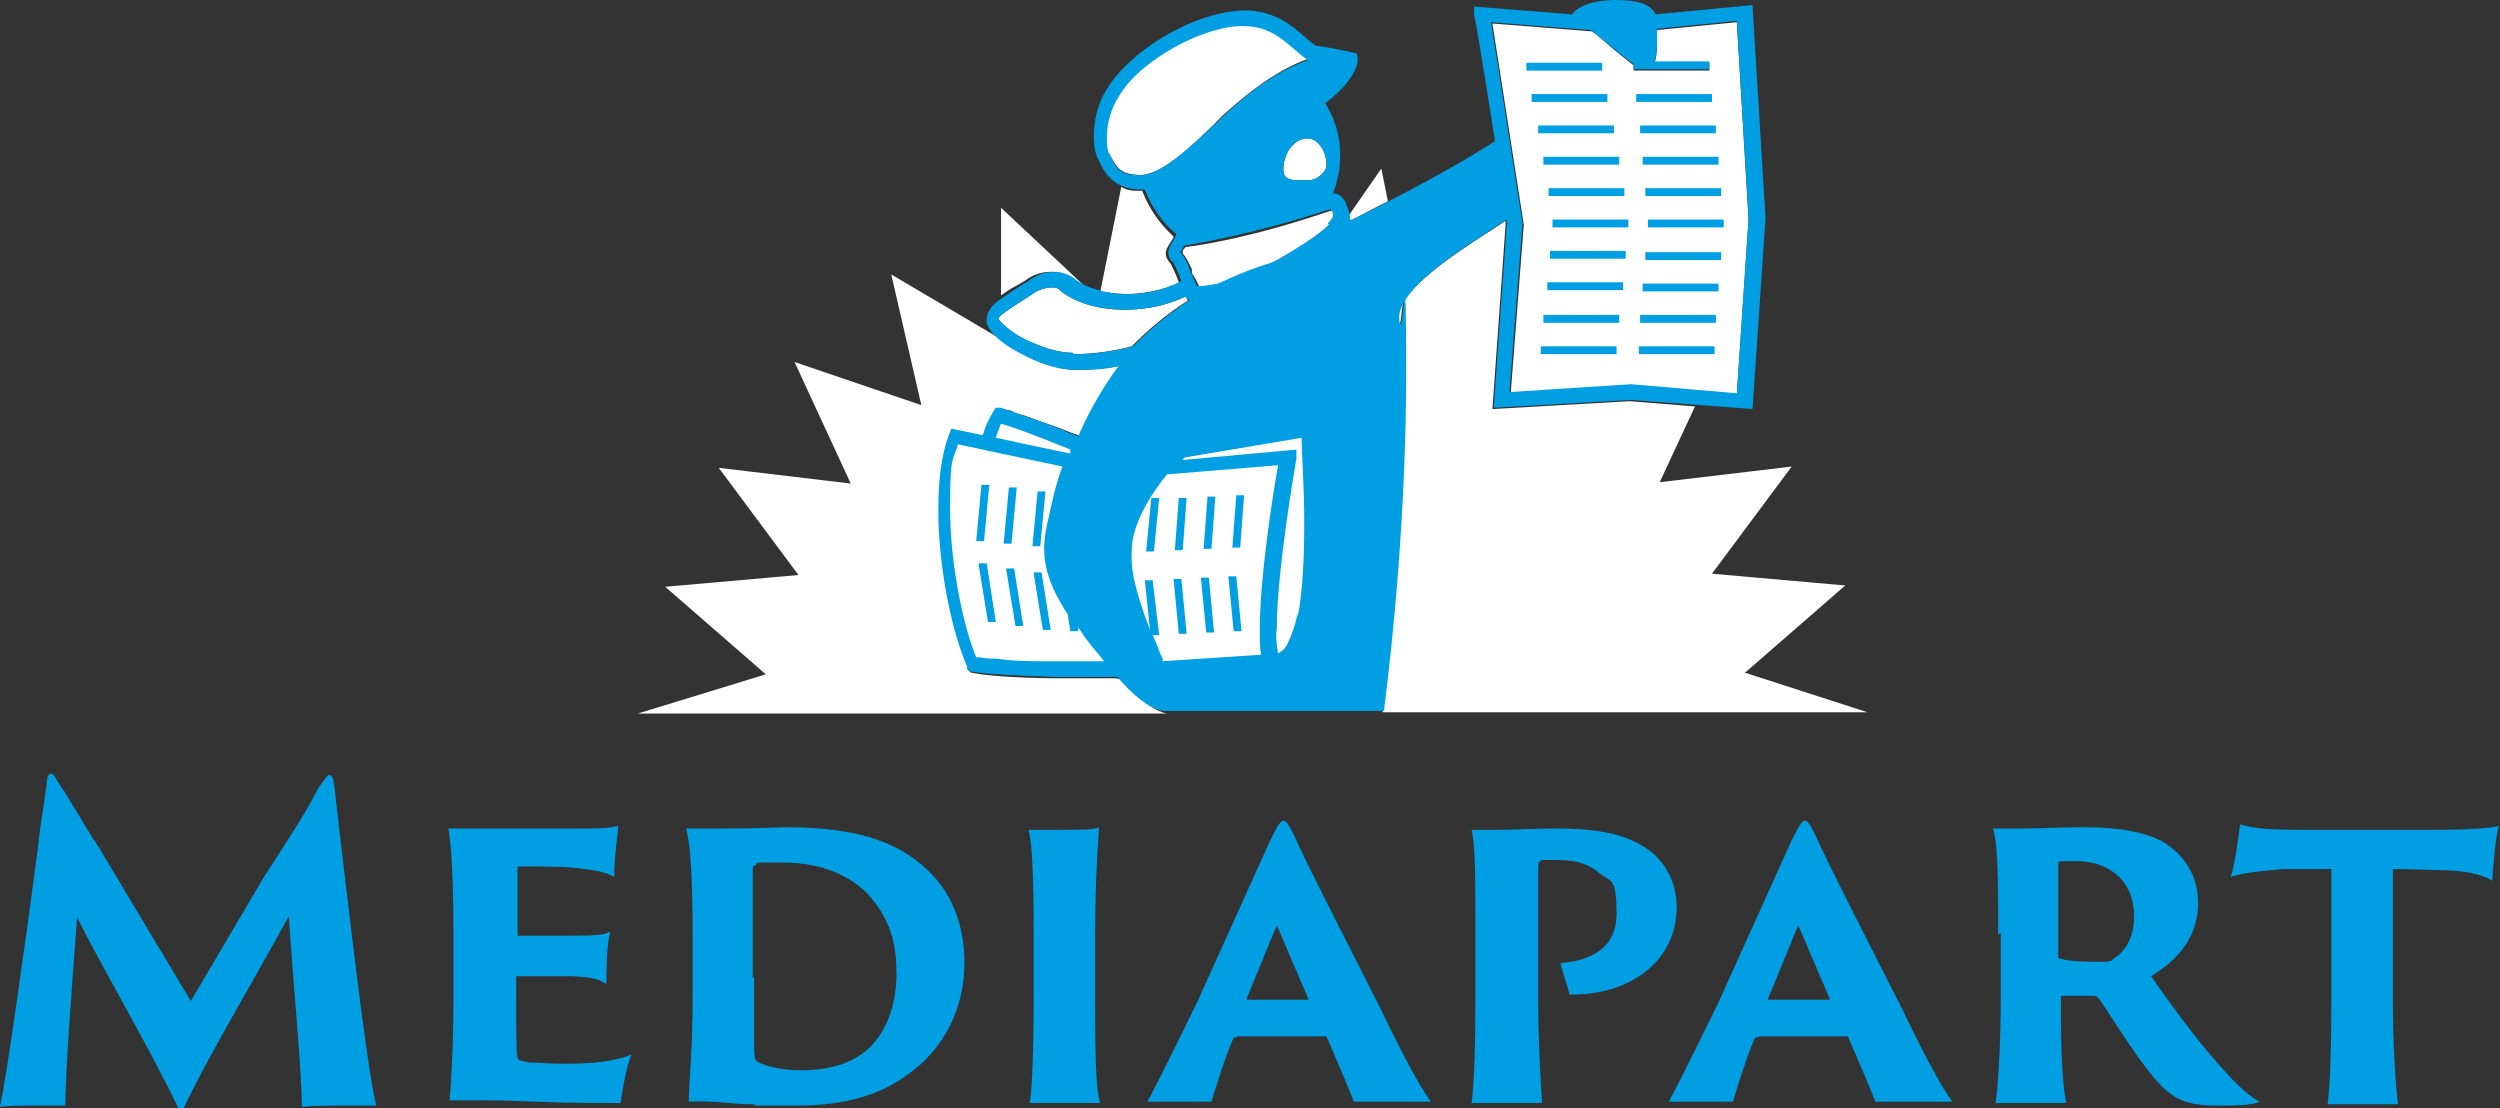<?xml version="1.0" encoding="UTF-8"?>
<svg id="Layer_1" xmlns="http://www.w3.org/2000/svg" version="1.1" viewBox="0 0 191.3 84.8">
  <rect x="0" y="0" width="191.3" height="84.8" fill="#333333" stroke="none"/>
  <!-- Generator: Adobe Illustrator 29.2.0, SVG Export Plug-In . SVG Version: 2.1.0 Build 10)  -->
  <defs>
    <style>
      .st0 {
        fill: #009fe3;
      }

      .st1 {
        fill: #fff;
        fill-rule: evenodd;
      }
    </style>
  </defs>
  <g>
    <path class="st1" d="M103.3,16.6c0,.1,0,.2,0,.3h0s0,0,0,0c1-.5,1.9-1,2.9-1.5l-.5-2.5-2.5,3.6h0c0,0,0,.1,0,.2ZM85.4,51.9h0c-.8,0-2.7,0-4.6,0-2.7,0-5.4-.2-6.3-.4,0,0,0,0,0,0-.1,0-.2,0-.4-.2h0c0,0,0-.2,0-.2-1.1-2.5-2.2-7.5-2.2-12,0-2.1.2-4.1.8-5.7l.2-.5,2.4.5c.2-.7.5-1.3.8-1.8l.2-.3h.3c.2,0,.3,0,.5.1h.2c.3.2.7.3,1.1.4,1.3.5,2.6.9,3.8,1.4.1,0,.3.1.4.2.9-2.2,2-3.9,3.1-5.4-1,.2-2.1.3-3.3.3h0c-1.5,0-3.1-.6-4.3-1.3-.6-.3-1.1-.7-1.6-1.1l-8.3-4.9,2.3,10-9.7-3.3,4.3,9.3-10.1-1.2,6.1,8.2-10.2.9,7.7,6.7-9.8,3h40.5c-1.1-.2-2.3-1.3-3.5-2.6h0ZM133.6,51.5l9.3,3h0s-37.1,0-37.1,0c.7-5.5,1.7-15.3,1.7-26s-.2-2.6-.5-3.7c-.4-2.3,3.7-5,7.6-7.5l.6-.4v.4c0,0-1,14-1,14l10.5-.6,5,.4-2.7,5.8,10.1-1.2-6.1,8.2,10.2.9-7.7,6.7h0ZM90.2,21.6s0,0,0,0c0,0,0,0,0,0-.2-.6-.6-1.4-.6-1.4-.2-.2-.4-.5-.4-.8,0-.3.2-.6.4-.9,0-.1.2-.2.2-.4h0c-1.1-1-1.9-2.2-2.4-3.5h0c0,0-.1,0-.2,0h0c-.5,0-.9,0-1.4-.3l-1.6,8c.6.1,1.3.2,2,.2,1.3,0,2.8-.3,4.1-.9ZM80.4,20.8c-.8,0-1.5.3-2,.7-.2.1-.5.3-.7.4-.4.2-.8.5-1.1.7v-6.7c0,0,6.4,6,6.4,6-.4-.2-.7-.3-1-.6-.4-.3-1-.5-1.5-.5h0Z"/>
    <path class="st1" d="M124.7,29.5l8.2.7.9-13.4-.9-15.1-6.1.6c0,1.2,0,2.1-.2,2.5h4.2v.6h-5.8v-.4c-.4-.3-1-.8-1.5-1.2-.6-.5-1.1-1-1.7-1.4l-7.6-.6,2.4,15.4-1,12.9,9.3-.6h0ZM84.9,11.8c.6,1.1.8,1.5,2.3,1.6,1.5,0,3.5-1.7,5.7-3.9l.7-.7c1.9-1.7,4-3.4,6.5-4.3h0c-.4-.3-.8-.6-1.2-.9-1-.8-2-1.7-3.8-1.7-3,0-8,2.7-9.6,5.4-.6.9-.9,2-.9,3.1,0,.5,0,1,.2,1.3h0ZM101.5,12.7c0,.3-.5,1-1.3,1.1-.3,0-.5,0-.8,0-.8,0-1.2-.2-1.2-.8,0-1.4.9-2.4,1.8-2.4,0,0,.2,0,.2,0,.7.1,1.3,1,1.3,2ZM97.9,19.8c2.2-1.2,3.3-2.1,3.8-2.6.4-.5.4-.6.4-.6,0,0,0,0,0,0,0,0,0-.2,0-.2,0-.1-.1-.2-.2-.3-5.8,2-10.1,2.7-11.2,2.8,0,.1-.2.2-.2.3h0c0,.1,0,.1,0,.2.3.3.5.8.7,1.2v.3c.3.4.5.9.6,1.1.5,0,1.1,0,1.6-.2,1.4-.6,2.8-1.1,4.1-1.6.2,0,.4-.2.5-.3h0s0,0,0,0ZM82.1,27h0c-1.2,0-2.6-.5-3.8-1.1-1-.5-1.8-1.3-1.9-1.5,0-.3,1.4-1.1,2.6-1.9.4-.3,1-.5,1.4-.5.3,0,.6,0,.8.3,1.2.9,2.9,1.4,4.9,1.4,1.5,0,3.1-.3,4.6-1,0,0,0,0,.1.1h0c0,0,0,.1.1.2-1.6,1-3,2.2-4.3,3.5-1.5.4-3,.6-4.5.6ZM75.4,34.2l-2.5-.5c-1.7,4.9-.2,13.9,1.3,17.3.4.4,11.5.5,11.5.5l11.6-.7c4.3.4,2.7-18,2.7-18l-14.9,2.5s-8.3-3.3-8.9-3.3c-.3.5-.6,1.3-.8,2.2h0Z"/>
    <path class="st0" d="M94.3,41.9h.6s.3-4,.3-4h-.6s-.3,4-.3,4h0ZM92.1,42h.6s.3-4,.3-4h-.6s-.3,4-.3,4ZM89.9,42.1h.6s.3-4,.3-4h-.6s-.3,4-.3,4ZM87.7,42.2h.6s.4-4.1.4-4.1h-.6s-.4,4.1-.4,4.1ZM80,37.6h-.6c0,0-.4,4.2-.4,4.2h.6c0,0,.4-4.2.4-4.2h0ZM77.8,37.3h-.6c0,0-.4,4.3-.4,4.3h.6c0,0,.4-4.3.4-4.3h0ZM75.7,37.1h-.6c0,0-.4,4.3-.4,4.3h.6c0,0,.4-4.3.4-4.3ZM94,44.2l.4,4.1h.6s-.4-4.2-.4-4.2h-.6ZM91.9,44.3l.4,4.1h.6c0,0-.4-4.2-.4-4.2h-.6ZM89.8,44.3l.4,4.2h.6c0,0-.4-4.2-.4-4.2h-.6c0,0,0,0,0,0ZM79.1,43.9l.7,4.3h.6c0,0-.7-4.4-.7-4.4h-.6ZM77,43.6l.7,4.3h.6c0,0-.7-4.4-.7-4.4h-.6c0,0,0,0,0,0ZM74.9,43.3l.7,4.3h.6c0,0-.7-4.5-.7-4.5h-.6c0,.1,0,.1,0,.1ZM123.5,9.6h-5.8v.6h5.8v-.6h0ZM125.7,12.6h5.8v-.6h-5.8v.6ZM131,7.2h-5.8v.6h5.8v-.6ZM125.5,24.7h5.8v-.6h-5.8v.6h0ZM125.5,10.2h5.8v-.6h-5.8v.6h0ZM125.4,27.1h5.8v-.6h-5.8v.6ZM125.7,22.3h5.8v-.6h-5.8v.6ZM126.1,17.4h5.8v-.6h-5.8v.6ZM134,.4l-7.3.7c-.4-.8-1.4-1.1-3.1-1.1s-2.9.5-3.3,1.1l-7.5-.6v.7c.1,0,1.6,9.6,1.6,9.6-3.1,2-7.1,4.1-10.9,6h-.2s0-.1,0-.2c0-.4-.2-.7-.3-1,0-.2-.2-.3-.3-.5-.1-.1-.3-.3-.7-.3,0,0,0,0,0,0,.9-2.3.7-4.9-.6-6.9,1.9-1.4,2.8-3,2.4-3.8,0,0-1.5-.4-3.1-.6-.9-.5-2.4-2.7-5.4-2.7-3.6,0-8.6,2.8-10.6,6-.7,1.1-1,2.4-1,3.7,0,.7.1,1.3.4,1.8.5,1.2,1.4,2.2,3.2,2.2h.1c0,0,.1,0,.2,0,.5,1.3,1.3,2.5,2.4,3.4h0c-.1.5-.5.7-.6,1.4,0,.3.1.6.4.8,0,0,.4.8.6,1.4h0c-1.3.7-2.7,1-4.1,1-1.7,0-3.3-.5-4.1-1.2-.4-.3-1-.5-1.5-.5-.8,0-1.5.3-2,.7-.7.4-1.4.9-2,1.3-.6.4-1.1.8-1.2,1.6,0,0,0,.2,0,.3.3.9,1.2,1.6,2.5,2.3,1.3.7,2.8,1.3,4.3,1.3h0c1.1,0,2.2,0,3.3-.3-1.1,1.5-2.2,3.3-3.1,5.4-.4-.2-.8-.3-1.2-.5-1-.4-2-.8-3-1.1-.4-.1-.7-.3-1.1-.4-.3,0-.4-.2-.7-.2h-.3l-.2.3c-.3.5-.6,1.1-.8,1.8l-2.4-.5-.2.5c-.6,1.6-.8,3.6-.8,5.7,0,4.6,1.1,9.5,2.2,12h0c0,0,0,.2,0,.2.2.2.3.2.5.2.9.2,3.7.3,6.3.4,2.1,0,4,0,4.7,0,1.2,1.4,2.4,2.4,3.5,2.6h16.9c.7-5.5,1.7-15.3,1.7-26s-.2-2.6-.5-3.7c-.5-2.4,4.2-5.3,8.2-7.9v.4c0,0-1,14-1,14l10.5-.6,9.3.7,1-14.6-1-16.3h0ZM103.5,4.6s0,0,0,0h0,0ZM76.5,32.4c.8.2,2.7.9,4.4,1.6l1,.4v.3c-.1,0-5.7-1.2-5.7-1.2.1-.4.3-.8.4-1.1ZM80.2,50.6c-1.3,0-2.6,0-3.9-.2-.4,0-.9,0-1.3-.1h-.3c-1-2.4-2-7.2-2-11.4s.2-3.5.6-4.9l8,1.7c-.5,1.3-.8,2.7-1.1,4.1-.6,2.4-.4,4.3,1.5,7.2l.2,1.3h.6c0,0,0-.3,0-.3.1.2.3.4.4.6.5.7,1.1,1.4,1.6,2-1.1,0-2.7,0-4.3,0h0ZM101.5,12.7c0,.3-.5,1-1.3,1.1-.3,0-.5,0-.8,0-.8,0-1.2-.2-1.2-.8,0-1.4.9-2.4,1.8-2.4,0,0,.2,0,.2,0,.7.1,1.3,1,1.3,2ZM87.2,13.4c-1.5,0-1.7-.4-2.3-1.6-.2-.3-.2-.8-.2-1.3,0-1,.3-2.2.9-3.1,1.6-2.8,6.6-5.5,9.6-5.4,2.5,0,3.6,1.8,4.9,2.6h0c-2.6.9-4.7,2.6-6.5,4.3-2.6,2.4-4.8,4.6-6.5,4.5ZM82.1,27h0c-1.2,0-2.6-.5-3.8-1.1-1-.5-1.8-1.3-1.9-1.5,0-.3,1.4-1.1,2.6-1.9.4-.3,1-.5,1.4-.5.3,0,.6,0,.8.3,1.2.9,2.9,1.4,4.9,1.4,1.5,0,3.1-.3,4.6-1,0,0,0,0,.1.1,0,0,0,0,.2.2-1.6,1-3,2.2-4.3,3.5-1.5.4-3,.6-4.5.6ZM89,50.5c-.3-.6-.5-1.3-.8-1.9h.5c0,0-.5-4.2-.5-4.2h-.6c0,0,.4,3.8.4,3.8-1.6-4.2-1.4-5.2-1.4-6.1,0-1.6,1-3.7,2.7-5.8l8.5-.7c-.4,2.2-1.4,8.6-1.4,12.5,0,.8,0,1.5.1,2l-7.6.5ZM99.3,46.9c-.2,1-.5,1.8-.8,2.4-.2.4-.5.6-.7.7-.1-.6-.2-1.3-.1-1.9,0-4.5,1.5-13,1.5-13v-.7c.1,0-8.7.8-8.7.8,0,0,.1-.2.2-.2l8.9-1.5c0,1.1.2,3.7.2,6.5,0,2.5-.1,5.2-.5,7.2h0ZM101.7,17.2c-.5.5-1.6,1.3-3.8,2.6-.2.1-.4.2-.6.3-1.4.4-2.8,1-4.1,1.6-.5.1-1.1.2-1.6.2-.2-.4-.3-.7-.5-1.1-.2-.6-.4-1.1-.8-1.5,0,0,0,0,0,0,0,0,.2-.2.3-.5,1.1-.2,5.4-.9,11.2-2.8,0,0,.1.2.2.3,0,0,0,.2,0,.2,0,0,0,0,0,0,0,0,0,.2-.4.6ZM133,30.1l-8.2-.7-9.3.6,1-12.9-2.4-15.4,7.6.6c1.1.8,2.4,2,3.3,2.6v.4h5.8v-.6h-4.2c.2-.5.2-1.3.2-2.5l6.1-.6.9,15.1-.9,13.4h0ZM125.9,19.9h5.8v-.6h-5.8v.6ZM122.6,4.8h-5.8v.6h5.8v-.6ZM125.9,15h5.8v-.6h-5.8v.6ZM118.5,15h5.8v-.6h-5.8v.6ZM123,7.2h-5.8v.6h5.8v-.6ZM118.1,12.6h5.8v-.6h-5.8v.6ZM117.9,27.1h5.8v-.6h-5.8v.6h0ZM118.8,17.4h5.8v-.6h-5.8v.6ZM118.6,19.8h5.8v-.6h-5.8v.6ZM118.4,22.2h5.8v-.6h-5.8v.6ZM118.1,24.7h5.8v-.6h-5.8v.6Z"/>
  </g>
  <path class="st0" d="M2.9,64.8c.2-1.8.5-3.4.7-5,0-.5.2-.6.3-.6.2,0,.3.2.5.6.8,1.1,2,3.3,3.2,5.1l7,11.7,5.6-9.5c2.4-3.7,3.3-5.1,4.1-6.7.6-.9.8-1.1.9-1.1s.3,0,.4,1c.2,1.7.4,3.5.6,5.2.9,7.6,2,16.9,2.6,19.1-.8,0-1.6,0-2.4,0-1.4,0-2.7,0-3.3.1,0-2.7-.7-9.8-1-14.6-2.6,4.8-6,10.4-8,14.6-.2.4-.3.3-.5,0-2.2-4.6-5.7-10.5-7.7-14.5-.4,5.3-.9,11.8-.9,14.4-.6,0-1.6,0-2.1,0-1.3,0-2.4,0-2.9.1.5-2.3,1.9-12.2,2.9-19.8ZM34.7,71.5c0-4.6-.2-7.2-.4-8.1.7,0,1.8,0,2.9,0h7.1c1.1,0,2.4,0,3-.2,0,.7-.3,2.1-.3,3.9-.5-.3-1.2-.5-3.1-.7-1-.1-2.9-.1-4.3-.1s0,0,0,0v5.2c0,0,0,.1,0,.1.8,0,3.3,0,4.3,0,1.9,0,2.4-.1,2.8-.3-.3,1.1-.3,3.1-.3,4-.6-.4-1.1-.5-2.5-.6-.9,0-3.5,0-4.4,0s0,0,0,0v1.1c0,4.4,0,5.2.2,5.3,0,0,.3.1.7.2.8,0,1.6.1,2.8.1,2.2,0,3.9-.2,5.1-.7-.4,1.1-.7,2.8-.8,3.7-.2,0-.6,0-1.8,0-3.8,0-6.2-.2-8.2-.2s-2.6,0-3.1,0c.1-1,.3-3.8.3-8.1v-4.9h0ZM53,71.4c0-4.4-.2-7-.5-8,.4,0,1.4,0,2.3,0s2.7,0,5.2-.1c4.9,0,8.4.8,11,3.3,1.5,1.4,2.8,3.7,2.8,7.1,0,2.9-1.1,5.6-3.2,7.6-1.8,1.6-4.3,3.3-9.6,3.3s-2.5,0-3.4-.1c-1.7,0-2.8-.3-4.9-.2,0-1.2.3-3.8.3-8v-5h0ZM57.7,74.8c0,3,0,3.9,0,4.5,0,1.3,0,1.7.2,1.9.4.3,1.8.7,3.4.7s3.8-.3,5.3-1.8c1.4-1.4,2-3.5,2-5.6s-.4-3.8-1.7-5.5c-1.5-2-4.1-3-7-3s-1.7,0-2.1.2c0,0-.2.1-.2.2,0,.6,0,2.2,0,4.7v3.7h0,0ZM79.1,71.5c0-4-.1-7-.4-8,.4,0,1.4,0,2.2,0,1.7,0,2.9,0,3.2-.2-.2,2.7-.3,5.4-.3,8.1v4.9c0,3.2,0,7.2.4,8.1-.4,0-1.3,0-2.3,0s-2.7,0-3.1,0c.2-1.2.3-4.6.3-8.1v-4.9h0ZM94.5,79.4c0,0-.1,0-.1,0-.7,1.6-1.2,3.3-1.7,4.9-.5,0-1,0-2.1,0s-2.4,0-2.8,0c.8-1.5,2-3.9,3.8-7.6l5.6-12.4c.6-1.2.8-1.5,1-1.5s.4.2,1,1.5c.4,1,3.5,7.1,6.3,12.6,1.4,2.9,3,6.1,4,7.4-1.1,0-2,0-2.4,0-1.3,0-2.9,0-3.5,0-.5-1.3-1.5-3.6-2.1-5,0,0,0,0-.1,0h-6.7ZM100.1,76.5c0,0,0,0,0-.1l-2.4-5.6-2.3,5.6c0,0,0,.1,0,.1h4.6ZM112.9,71.5c0-4,0-6.9-.3-8,.5,0,1,0,1.9,0,1.4,0,2.7-.1,4.7-.1,3.9,0,5.8.7,7.3,1.9.9.8,1.8,2.2,1.8,4.1,0,4.3-3.8,6.8-8.2,6.7-.2-.8-.5-1.6-.7-2.4,2.3-.2,4.3-1.1,4.3-3.8s-.4-2.4-1.2-3c-.8-.7-1.7-1.1-3.4-1.1s-1,0-1.2.1c-.1,0-.2,0-.2.6v9.9c0,3.2.2,6.6.3,8-.8,0-1.7,0-2.5,0-.9,0-2.5,0-2.9,0,.2-1.2.3-4.6.3-8.1v-4.9h0ZM134.4,79.4c0,0-.1,0-.1,0-.7,1.6-1.2,3.3-1.7,4.9-.5,0-1,0-2.1,0s-2.4,0-2.8,0c.8-1.5,2-3.9,3.8-7.6l5.6-12.4c.6-1.2.8-1.5,1-1.5s.4.2,1,1.5c.4,1,3.5,7.1,6.3,12.6,1.4,2.9,3,6.1,4,7.4-1.1,0-2,0-2.4,0-1.3,0-2.9,0-3.5,0-.5-1.3-1.5-3.6-2.1-5,0,0,0,0-.1,0h-6.7ZM140,76.5c0,0,0,0,0-.1l-2.4-5.6-2.3,5.6c0,0,0,.1,0,.1h4.6,0ZM152.9,71.5c0-4,0-6.9-.4-8.1.8,0,1.5,0,2.2,0s3.4-.1,4.8-.1c2.7,0,4.6.4,5.8,1,1.5.8,2.9,2.4,2.9,4.8s-1.3,4.2-3.6,5.6c1.6,2.3,3.5,4.9,5.4,7,1.3,1.5,2.3,2.3,2.9,2.6-.6.3-2.1.3-3.3.3-2.2,0-3.1-.5-4-1.3-1.7-1.6-4-5.5-5-6.9,0,0-.2-.2-.3-.2h-2.6c0,0,0,0,0,.1v.7c0,3.2.1,5.9.4,7.4-.7,0-1.5,0-2.2,0-1,0-2.6,0-3.2,0,.2-1.3.4-4.6.4-8.1v-4.9h0ZM157.5,73c0,.3,0,.3,0,.3.5.2,1.5.3,2.8.3s1.2,0,1.5-.3c.8-.5,1.5-1.5,1.5-3.2,0-3-2.3-4.2-4.3-4.2s-1.3,0-1.5.1c0,0,0,0,0,.2v6.7h0ZM171.5,63.1c.9.3,2.3.4,5,.4h9.8c2.1,0,4.3-.1,4.9-.3-.3,1.3-.4,2.9-.5,4.2-.6-.4-1.6-.7-3.3-.8-1.1,0-2.2-.1-4.3-.1v9.9c0,3.2.2,6.8.4,8.1-.7,0-1.4,0-2.1,0-1.4,0-2.7,0-3.3,0,.2-1.2.3-4.6.3-8.1v-9.9c-1.2,0-1.9,0-3.7,0-2.3.2-3,.3-4,.6.3-.9.6-3,.7-4h0Z"/>
</svg>